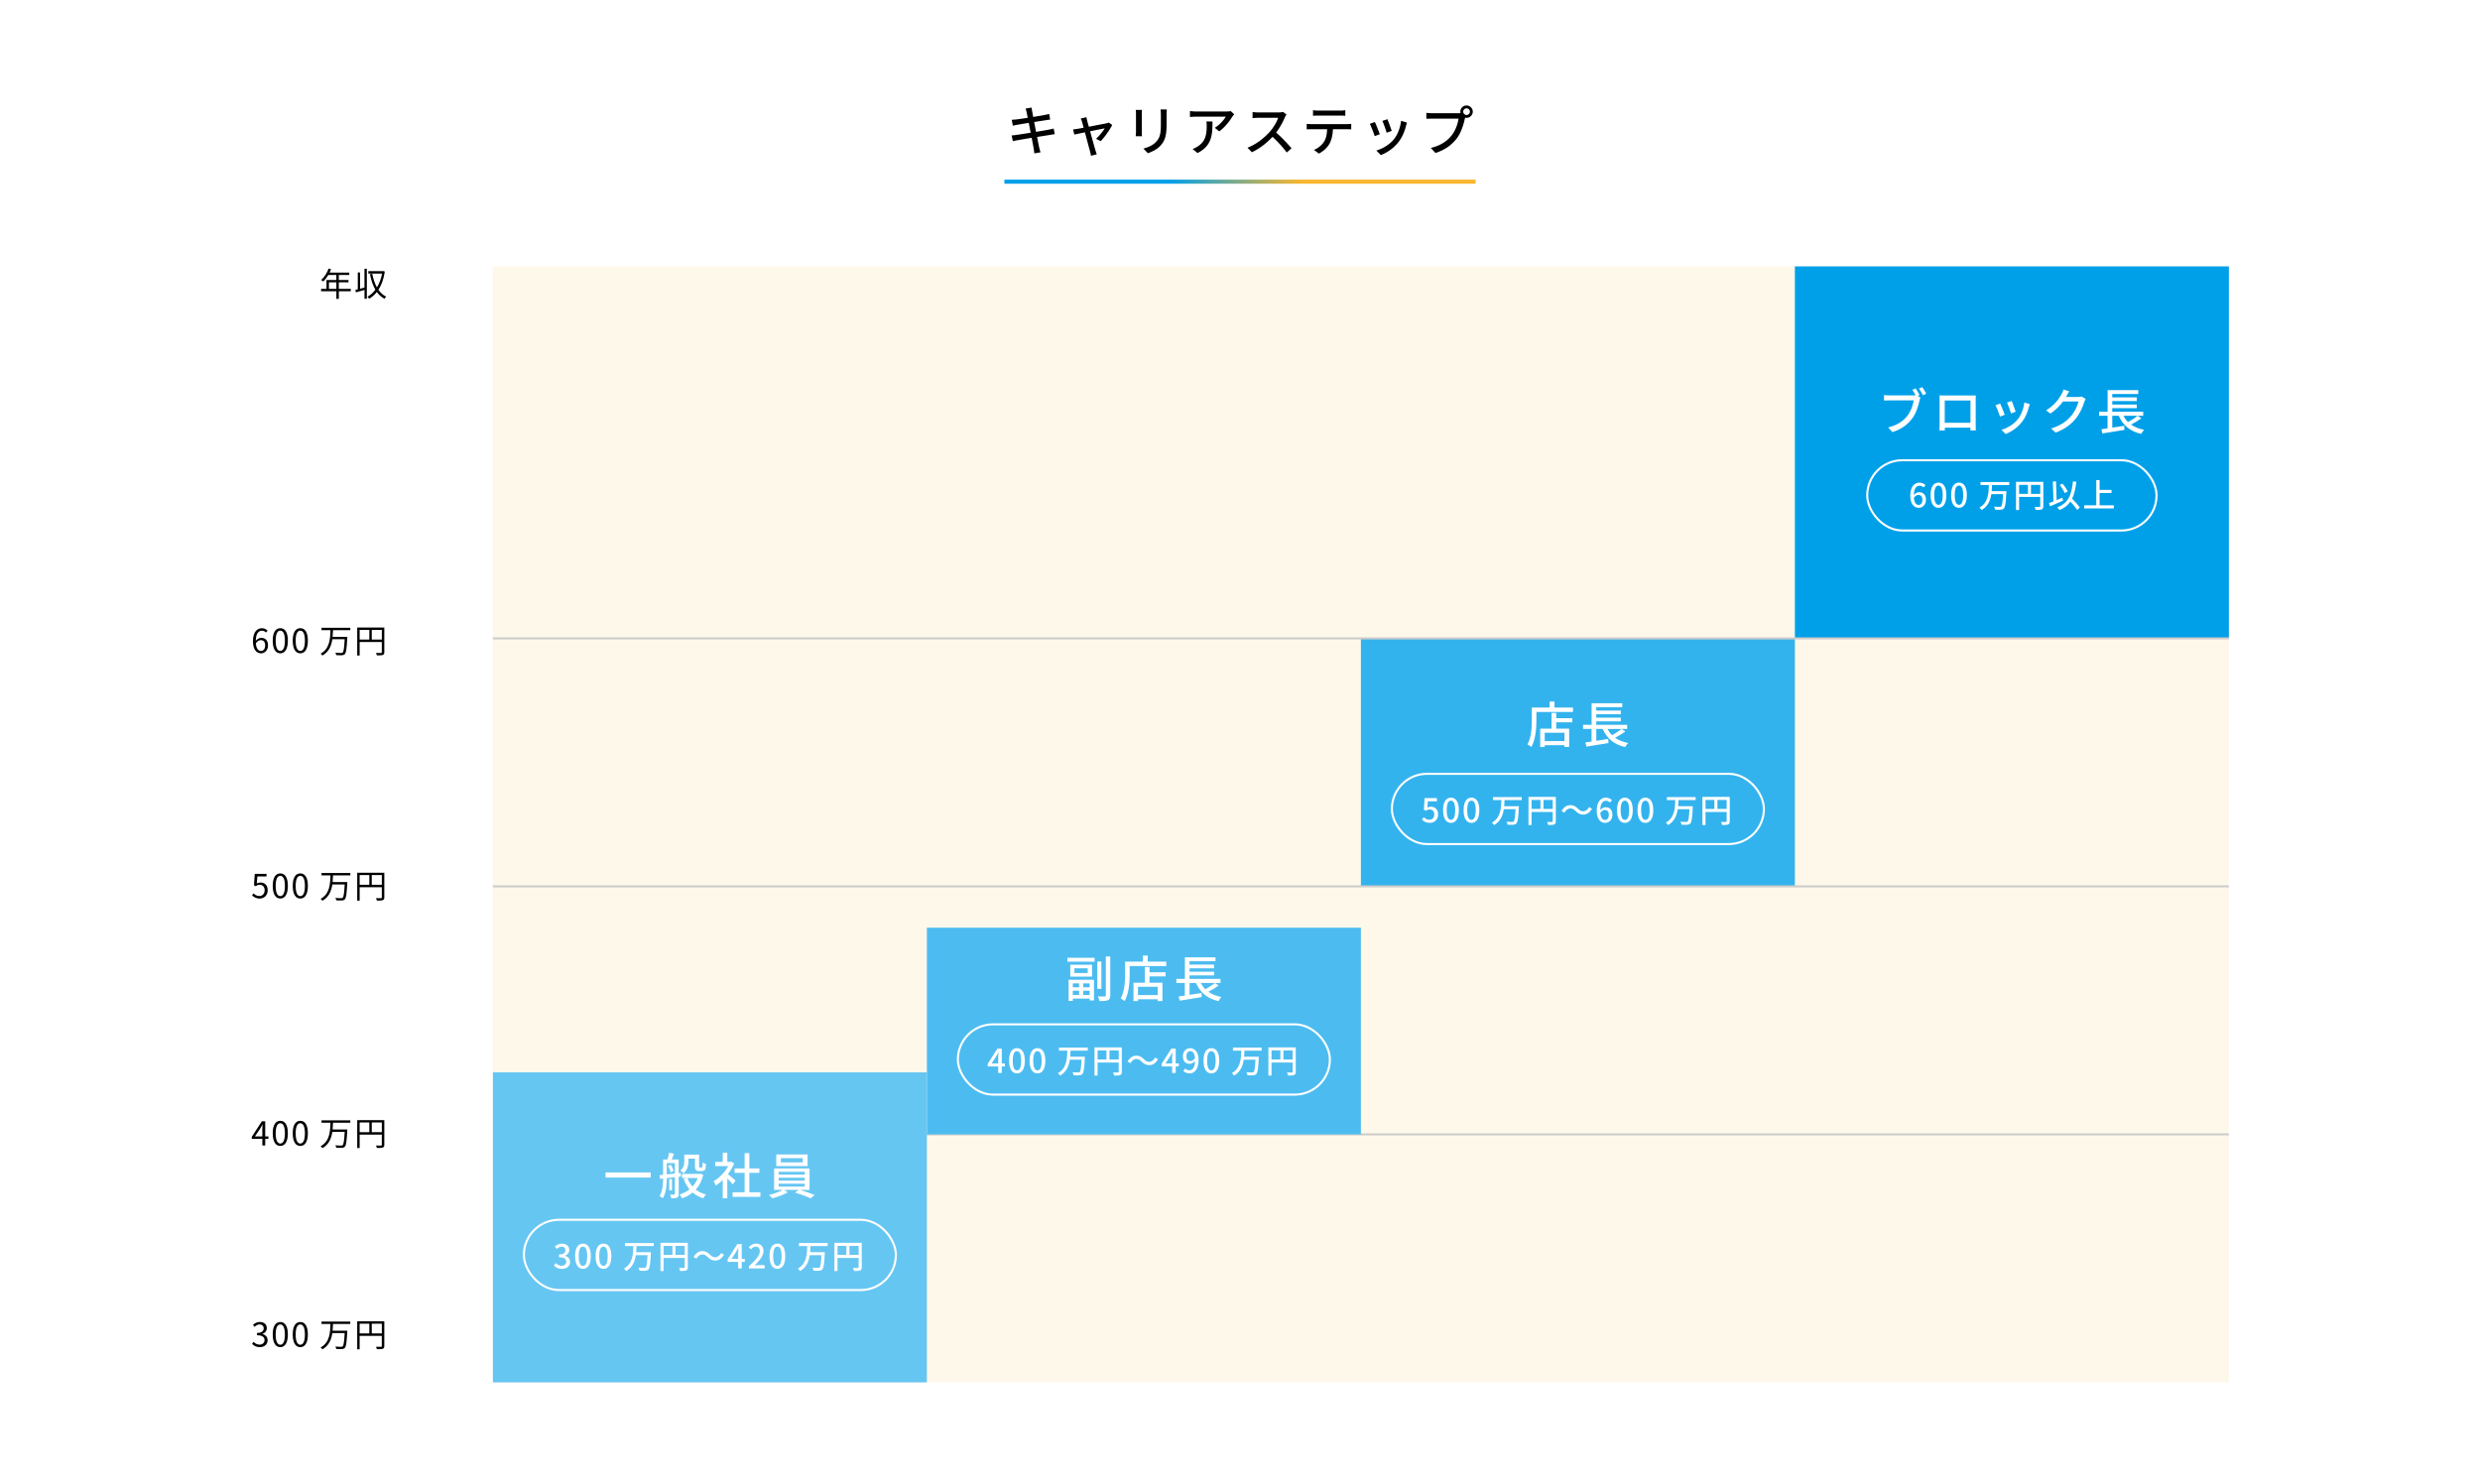 <svg xmlns="http://www.w3.org/2000/svg" data-name="レイヤー 2" viewBox="0 0 1200 718"><defs><linearGradient id="a" x1="486" x2="714" y1="87.9" y2="87.9" data-name="新規グラデーションスウォッチ 1" gradientUnits="userSpaceOnUse"><stop offset=".35" stop-color="#00a0e9"/><stop offset=".63" stop-color="#f8b62d"/></linearGradient></defs><g data-name="text"><path d="M0 0h1200v718H0z" style="fill:#fff"/><path d="M486 86.9h228v2H486z" style="fill:url(#a)"/><path d="M510.4 64.92c-.6.05-1.53.23-2.52.39-1.35.21-3.64.57-6.06.96.47 2.34.83 4.29.99 4.99.18.75.42 1.66.68 2.44l-2.99.52c-.13-.91-.21-1.74-.36-2.52-.1-.65-.49-2.6-.94-5.02-2.83.47-5.46.91-6.68 1.14-1.07.18-1.85.34-2.42.49l-.6-2.78c.65-.03 1.74-.16 2.47-.26 1.27-.18 3.93-.6 6.73-1.04l-.91-4.78c-2.39.39-4.55.75-5.46.91-.88.16-1.56.31-2.24.47l-.55-2.86c.73-.05 1.46-.1 2.26-.18.96-.1 3.12-.42 5.49-.78-.26-1.3-.44-2.24-.52-2.6-.16-.7-.31-1.3-.52-1.87l2.91-.47c.08.49.16 1.3.29 1.87.05.31.23 1.3.49 2.65 2.37-.39 4.58-.75 5.59-.96.81-.16 1.61-.34 2.13-.49l.49 2.73c-.47.05-1.35.18-2.08.29-1.14.18-3.33.52-5.67.88l.91 4.76c2.52-.42 4.84-.81 6.08-1.04.99-.21 1.85-.39 2.44-.57l.55 2.73Zm19.95 2.24c1.48-1.33 3.38-3.64 4.19-5.07-.62.13-3.8.75-7.07 1.43 1.01 3.67 2.21 8.01 2.6 9.23.13.47.44 1.43.62 1.92l-2.81.7c-.08-.62-.21-1.38-.42-2.05-.36-1.27-1.53-5.64-2.5-9.28-2.34.47-4.39.91-5.12 1.07l-.62-2.5c.75-.05 1.43-.16 2.26-.29.36-.05 1.46-.26 2.86-.52-.31-1.22-.6-2.21-.75-2.76-.18-.65-.42-1.2-.68-1.66l2.78-.68c.08.52.23 1.14.39 1.79l.78 2.83c3.51-.68 7.59-1.46 8.53-1.66.36-.08.83-.21 1.12-.36l1.66 1.17c-1.09 2.24-3.74 5.98-5.56 7.83zm22.23-13.99c-.05.55-.1 1.2-.1 1.92v8.71c0 .68.05 1.59.1 2.11h-3.04c.03-.44.13-1.35.13-2.11v-8.71c0-.47-.05-1.38-.1-1.92h3.02Zm12.01-.21c-.05.68-.1 1.46-.1 2.39v4.63c0 5.95-.94 8.17-2.86 10.35-1.69 1.98-4.32 3.15-6.21 3.8l-2.16-2.26c2.47-.62 4.71-1.61 6.29-3.41 1.82-2.05 2.16-4.08 2.16-8.63v-4.47c0-.94-.08-1.72-.16-2.39h3.04Zm32.6 2.34c-.23.29-.65.78-.86 1.09-1.12 1.9-3.59 5.2-6.37 7.18l-2.16-1.74c2.26-1.33 4.55-3.9 5.3-5.38h-14.27c-1.01 0-1.92.08-3.04.16v-2.89c.96.13 2.03.23 3.04.23h14.53c.6 0 1.77-.08 2.18-.18l1.64 1.53Zm-10.5 3.46c0 6.79-.39 11.78-7.23 15.29l-2.39-1.95c.75-.26 1.66-.68 2.5-1.27 3.72-2.39 4.32-5.67 4.32-9.98 0-.7-.03-1.33-.16-2.08h2.96Zm35.8-3.38c-.18.26-.57.91-.75 1.35-.91 2.13-2.44 5.07-4.26 7.41 2.68 2.29 5.82 5.64 7.44 7.62l-2.31 2.03c-1.69-2.34-4.29-5.2-6.86-7.59-2.78 2.96-6.27 5.75-10.01 7.46l-2.11-2.18c4.21-1.61 8.11-4.73 10.69-7.62 1.77-1.98 3.51-4.84 4.13-6.86h-9.54c-1.01 0-2.42.13-2.83.16v-2.94c.52.08 2.03.18 2.83.18h9.65c.96 0 1.82-.1 2.26-.26l1.69 1.25Zm29.15 4.68c.55 0 1.53-.05 2.18-.13v2.68c-.6-.05-1.51-.08-2.18-.08h-6.68c-.1 2.76-.62 5.04-1.61 6.94-.94 1.74-2.91 3.69-5.17 4.84l-2.39-1.77c1.92-.78 3.77-2.26 4.81-3.87 1.12-1.74 1.46-3.8 1.56-6.14h-7.51c-.78 0-1.64.03-2.37.08v-2.68c.73.08 1.56.13 2.37.13h17Zm-13.76-4.13c-.86 0-1.82.03-2.55.08v-2.68c.78.1 1.69.18 2.55.18h10.48c.81 0 1.77-.05 2.6-.18v2.68a46 46 0 0 0-2.6-.08zm29.77 9.02-2.47.91c-.44-1.38-1.79-4.91-2.37-5.93l2.44-.88c.6 1.2 1.9 4.5 2.39 5.9Zm13.16-5.59c-.23.65-.39 1.12-.49 1.56-.7 2.76-1.82 5.51-3.64 7.83-2.39 3.07-5.62 5.15-8.55 6.29l-2.16-2.21c2.94-.83 6.37-2.81 8.53-5.49 1.79-2.24 3.09-5.62 3.46-8.89l2.86.91Zm-7.41 3.98-2.44.88c-.31-1.22-1.48-4.47-2.08-5.72l2.44-.81c.47 1.09 1.74 4.5 2.08 5.64Zm32.21-8.56c.31 0 .7 0 1.09-.05a3.3 3.3 0 0 1-.08-.7c0-1.64 1.35-2.99 2.99-2.99s3.02 1.35 3.02 2.99-1.35 2.99-3.02 2.99c-.23 0-.47-.03-.68-.08l-.13.49c-.57 2.65-1.79 6.76-3.9 9.54-2.37 3.07-5.62 5.56-10.32 7.05l-2.24-2.44c5.1-1.25 8.03-3.48 10.17-6.19 1.79-2.29 2.91-5.62 3.25-7.98h-12.77c-1.12 0-2.16.05-2.81.08V54.6c.73.1 1.95.18 2.81.18h12.61Zm5.65-.75c0-.88-.73-1.61-1.64-1.61s-1.61.73-1.61 1.61.73 1.61 1.61 1.61 1.64-.7 1.64-1.61"/><path d="M238.49 128.9h840v540h-840z" style="fill:#fef8ea"/><path d="m121.95 433.23.72-.96c.67.67 1.52 1.3 2.88 1.3s2.5-1.06 2.5-2.77-.96-2.67-2.43-2.67c-.78 0-1.28.24-1.95.69l-.78-.48.37-5.49h5.71v1.25h-4.43l-.29 3.39c.51-.29 1.04-.46 1.74-.46 1.95 0 3.54 1.15 3.54 3.73s-1.86 4.03-3.84 4.03c-1.82 0-2.95-.77-3.73-1.55Zm10.02-4.56c0-4.08 1.42-6.05 3.67-6.05s3.65 1.99 3.65 6.05-1.42 6.11-3.65 6.11-3.67-2.03-3.67-6.11m5.89 0c0-3.43-.9-4.87-2.23-4.87s-2.24 1.44-2.24 4.87.9 4.95 2.24 4.95 2.23-1.49 2.23-4.95m3.79 0c0-4.08 1.42-6.05 3.67-6.05s3.65 1.99 3.65 6.05-1.42 6.11-3.65 6.11-3.67-2.03-3.67-6.11m5.89 0c0-3.43-.9-4.87-2.23-4.87s-2.24 1.44-2.24 4.87.9 4.95 2.24 4.95 2.23-1.49 2.23-4.95m13.6-5.12c-.03 1.06-.08 2.16-.19 3.27h7.11s0 .42-.02.58c-.29 5.15-.54 7.06-1.17 7.73-.37.4-.75.53-1.36.58s-1.71.02-2.82-.06c-.02-.35-.18-.83-.42-1.17 1.2.13 2.35.13 2.79.13.37 0 .56-.03.75-.21.48-.43.75-2.19.98-6.42h-5.99c-.46 3.14-1.65 6.11-4.8 7.88-.19-.32-.54-.7-.86-.93 4.43-2.35 4.66-7.28 4.75-11.36h-4.31v-1.15h13.93v1.15h-8.37Zm24.82 10.66c0 .77-.19 1.15-.74 1.36-.53.19-1.42.21-2.85.21-.06-.32-.27-.86-.45-1.18 1.09.05 2.13.03 2.43.02.29 0 .4-.1.4-.4v-4.9h-10.72v6.5h-1.18v-13.53h13.11zm-11.93-6.09h4.69v-4.69h-4.69zm10.73 0v-4.69h-4.87v4.69zm-56.08-122.03c-.46-.56-1.17-.9-1.89-.9-1.6 0-2.96 1.23-3.03 4.88.72-.88 1.74-1.42 2.67-1.42 1.98 0 3.25 1.23 3.25 3.68 0 2.27-1.54 3.81-3.36 3.81-2.26 0-3.92-1.94-3.92-5.81 0-4.59 2.06-6.35 4.34-6.35 1.22 0 2.1.51 2.74 1.2zm-.37 6.24c0-1.58-.69-2.59-2.11-2.59-.74 0-1.63.42-2.4 1.5.18 2.43 1.06 3.76 2.53 3.76 1.12 0 1.98-1.07 1.98-2.67m3.66-2.31c0-4.08 1.42-6.05 3.67-6.05s3.65 1.99 3.65 6.05-1.42 6.11-3.65 6.11-3.67-2.03-3.67-6.11m5.89 0c0-3.43-.9-4.87-2.23-4.87s-2.24 1.44-2.24 4.87.9 4.95 2.24 4.95 2.23-1.49 2.23-4.95m3.79 0c0-4.08 1.42-6.05 3.67-6.05s3.65 1.99 3.65 6.05-1.42 6.11-3.65 6.11-3.67-2.03-3.67-6.11m5.89 0c0-3.43-.9-4.87-2.23-4.87s-2.24 1.44-2.24 4.87.9 4.95 2.24 4.95 2.23-1.49 2.23-4.95m13.6-5.12c-.03 1.06-.08 2.16-.19 3.27h7.11s0 .42-.02.58c-.29 5.15-.54 7.06-1.17 7.73-.37.4-.75.53-1.36.58s-1.71.02-2.82-.06c-.02-.35-.18-.83-.42-1.17 1.2.13 2.35.13 2.79.13.37 0 .56-.03.75-.21.48-.43.75-2.19.98-6.42h-5.99c-.46 3.14-1.65 6.11-4.8 7.88-.19-.32-.54-.7-.86-.93 4.43-2.35 4.66-7.28 4.75-11.36h-4.31v-1.15h13.93v1.15h-8.37Zm24.82 10.66c0 .77-.19 1.15-.74 1.36-.53.19-1.42.21-2.85.21-.06-.32-.27-.86-.45-1.18 1.09.05 2.13.03 2.43.02.29 0 .4-.1.4-.4v-4.9h-10.72v6.5h-1.18v-13.53h13.11zm-11.93-6.08h4.69v-4.69h-4.69zm10.73 0v-4.69h-4.87v4.69zm-15.01-168.54h-5.79v3.67h-1.2v-3.67h-7.4v-1.15h2.62v-4.29h4.77v-2.43h-3.89c-.72 1.23-1.57 2.32-2.43 3.15-.22-.19-.72-.59-1.02-.75 1.5-1.31 2.85-3.38 3.6-5.52l1.2.29c-.22.56-.48 1.14-.74 1.68h9.54v1.15h-5.06v2.43h4.69v1.12h-4.69v3.17h5.79v1.15Zm-6.99-1.15v-3.17h-3.59v3.17zm13.61-9.75h1.14v14.53h-1.14v-4.26c-1.47.42-2.94.83-4.13 1.15l-.29-1.18c.35-.08.75-.18 1.18-.29v-8.16h1.1v7.88c.67-.18 1.39-.37 2.13-.56v-9.11Zm9.83 1.36c-.53 3.63-1.62 6.56-3.09 8.83.99 1.44 2.24 2.59 3.78 3.35-.27.21-.67.67-.86.99-1.47-.8-2.69-1.9-3.68-3.28-1.09 1.39-2.35 2.48-3.73 3.27-.18-.29-.51-.78-.82-.99 1.41-.74 2.72-1.89 3.84-3.38-1.22-2.08-2.05-4.64-2.64-7.52l1.12-.21c.48 2.48 1.22 4.74 2.26 6.61 1.14-1.84 2-4.1 2.5-6.69h-6.66v-1.17h7l.21-.06.78.26Zm-56.32 419.66h-1.55v3.23h-1.39v-3.23h-5.11v-.96l4.88-7.54h1.62v7.33h1.55zm-2.95-1.17v-3.6c0-.58.06-1.52.1-2.13h-.06c-.29.58-.61 1.15-.94 1.73l-2.67 4h3.59Zm5.04-1.5c0-4.08 1.42-6.05 3.67-6.05s3.65 1.99 3.65 6.05-1.42 6.11-3.65 6.11-3.67-2.03-3.67-6.11m5.89 0c0-3.43-.9-4.87-2.23-4.87s-2.24 1.44-2.24 4.87.9 4.95 2.24 4.95 2.23-1.49 2.23-4.95m3.79 0c0-4.08 1.42-6.05 3.67-6.05s3.65 1.99 3.65 6.05-1.42 6.11-3.65 6.11-3.67-2.03-3.67-6.11m5.89 0c0-3.43-.9-4.87-2.23-4.87s-2.24 1.44-2.24 4.87.9 4.95 2.24 4.95 2.23-1.49 2.23-4.95m13.6-5.13c-.03 1.06-.08 2.16-.19 3.27h7.11s0 .42-.02.58c-.29 5.15-.54 7.06-1.17 7.73-.37.4-.75.53-1.36.58s-1.71.02-2.82-.06c-.02-.35-.18-.83-.42-1.17 1.2.13 2.35.13 2.79.13.37 0 .56-.03.75-.21.48-.43.75-2.19.98-6.42h-5.99c-.46 3.14-1.65 6.11-4.8 7.88-.19-.32-.54-.7-.86-.93 4.43-2.35 4.66-7.28 4.75-11.36h-4.31v-1.15h13.93v1.15h-8.37Zm24.82 10.66c0 .77-.19 1.15-.74 1.36-.53.19-1.42.21-2.85.21-.06-.32-.27-.86-.45-1.18 1.09.05 2.13.03 2.43.02.29 0 .4-.1.4-.4v-4.9h-10.72v6.5h-1.18V542h13.11zm-11.93-6.08h4.69v-4.69h-4.69zm10.73 0v-4.69h-4.87v4.69zm-62.79 102.42.74-.96c.69.72 1.58 1.34 2.91 1.34s2.38-.83 2.38-2.18-.94-2.35-3.65-2.35v-1.12c2.42 0 3.25-.98 3.25-2.24 0-1.14-.77-1.86-1.98-1.89-.94.03-1.78.51-2.43 1.17l-.78-.93c.88-.82 1.92-1.41 3.28-1.41 1.97 0 3.41 1.06 3.41 2.95 0 1.42-.85 2.37-2.1 2.83v.06c1.39.32 2.5 1.38 2.5 2.98 0 2.1-1.68 3.35-3.76 3.35-1.84 0-2.99-.77-3.76-1.6Zm10-4.51c0-4.08 1.42-6.05 3.67-6.05s3.65 1.99 3.65 6.05-1.42 6.11-3.65 6.11-3.67-2.03-3.67-6.11m5.89 0c0-3.43-.9-4.87-2.23-4.87s-2.24 1.44-2.24 4.87.9 4.95 2.24 4.95 2.23-1.49 2.23-4.95m3.79 0c0-4.08 1.42-6.05 3.67-6.05s3.65 1.99 3.65 6.05-1.42 6.11-3.65 6.11-3.67-2.03-3.67-6.11m5.89 0c0-3.43-.9-4.87-2.23-4.87s-2.24 1.44-2.24 4.87.9 4.95 2.24 4.95 2.23-1.49 2.23-4.95m13.6-5.12c-.03 1.06-.08 2.16-.19 3.27h7.11s0 .42-.02.58c-.29 5.15-.54 7.06-1.17 7.73-.37.4-.75.53-1.36.58s-1.71.02-2.82-.06c-.02-.35-.18-.83-.42-1.17 1.2.13 2.35.13 2.79.13.37 0 .56-.03.75-.21.48-.43.75-2.19.98-6.42h-5.99c-.46 3.14-1.65 6.11-4.8 7.88-.19-.32-.54-.7-.86-.93 4.43-2.35 4.66-7.28 4.75-11.36h-4.31v-1.15h13.93v1.15h-8.37Zm24.82 10.66c0 .77-.19 1.15-.74 1.36-.53.19-1.42.21-2.85.21-.06-.32-.27-.86-.45-1.18 1.09.05 2.13.03 2.43.02.29 0 .4-.1.4-.4v-4.9h-10.72v6.5h-1.18v-13.53h13.11zm-11.93-6.08h4.69v-4.69h-4.69zm10.73 0v-4.69h-4.87v4.69z"/><path d="M238.49 548.9h840" style="fill:none;stroke:#ccc;stroke-miterlimit:10"/><path d="M868.49 128.9h210v180h-210z" style="fill:#00a0e9"/><path d="m927.92 191.52 1.32.86c-.19.38-.31.91-.43 1.39-.53 2.45-1.63 6.24-3.6 8.81-2.16 2.83-5.18 5.14-9.53 6.5l-2.06-2.26c4.7-1.15 7.42-3.22 9.38-5.71 1.66-2.11 2.69-5.18 3-7.37h-11.79c-1.03 0-1.99.05-2.59.07v-2.66c.67.1 1.8.17 2.59.17h11.64c.29 0 .67 0 1.06-.05-.46-.89-1.08-1.9-1.58-2.64l1.61-.67c.6.86 1.42 2.28 1.9 3.17l-.91.38Zm2.23-4.17c.58.84 1.46 2.28 1.94 3.17l-1.63.72c-.53-.98-1.3-2.38-1.94-3.22zm25.83 17.85c0 .84.05 2.9.05 3.1h-2.62c.02-.12.02-.67.05-1.34h-12.43c0 .65 0 1.22.02 1.34h-2.59c0-.22.05-2.14.05-3.1v-11.79c0-.62 0-1.44-.02-2.09.94.05 1.7.05 2.3.05h13.03c.55 0 1.42 0 2.21-.02-.05.65-.05 1.39-.05 2.06zM941 193.78v10.8h12.46v-10.8zm29.02 6.94-2.28.84c-.41-1.27-1.66-4.54-2.18-5.47l2.26-.82c.55 1.1 1.75 4.15 2.21 5.45Zm12.14-5.17c-.22.6-.36 1.03-.46 1.44-.65 2.54-1.68 5.09-3.36 7.22-2.21 2.83-5.18 4.75-7.9 5.81l-1.99-2.04c2.71-.77 5.88-2.59 7.87-5.06 1.66-2.06 2.86-5.18 3.19-8.21l2.64.84Zm-6.84 3.68-2.26.82c-.29-1.13-1.37-4.13-1.92-5.28l2.26-.74c.43 1.01 1.61 4.15 1.92 5.21Zm33.87-6.17c-.24.38-.5.98-.67 1.46-.65 2.3-2.06 5.52-4.22 8.16-2.21 2.71-5.11 4.92-9.6 6.65l-2.23-1.99c4.63-1.39 7.49-3.53 9.62-6 1.78-2.04 3.22-5.06 3.65-7.08h-7.49c-1.54 2.06-3.58 4.18-6.1 5.86l-2.11-1.56c4.18-2.5 6.41-5.83 7.54-7.95.29-.48.7-1.46.89-2.16l2.78.91c-.48.72-.98 1.66-1.25 2.14-.1.19-.22.41-.34.6h5.76c.67 0 1.34-.07 1.8-.24zm26.95 9.36c-1.49 1.1-3.36 2.21-4.97 3.02 1.7 1.2 3.82 2.06 6.31 2.54-.5.46-1.13 1.39-1.42 1.99-5.42-1.25-8.86-4.18-10.87-8.79h-3.12v5.74l5.78-.89.12 1.97c-3.77.65-7.8 1.3-10.66 1.75l-.53-2.04c.86-.12 1.9-.26 3-.43v-6.1h-4.1v-1.99h4.13v-10.42h14.83v1.87h-12.58v1.66h11.88v1.78h-11.88v1.66h11.88v1.78h-11.88v1.68h14.98v1.99h-2.71l1.8 1.22Zm-8.67-1.22c.6 1.13 1.34 2.14 2.23 3.02 1.58-.89 3.41-2.04 4.58-3.02h-6.82Z" style="fill:#fff"/><rect width="140" height="34" x="903.49" y="222.7" rx="17" ry="17" style="fill:none;stroke:#fff;stroke-miterlimit:10"/><path d="M930.72 235.9c-.43-.51-1.15-.88-1.84-.88-1.5 0-2.75 1.14-2.83 4.5.69-.85 1.71-1.36 2.56-1.36 1.98 0 3.31 1.22 3.31 3.71 0 2.34-1.6 3.86-3.52 3.86-2.24 0-4.07-1.87-4.07-5.87 0-4.53 2.13-6.34 4.45-6.34 1.31 0 2.27.56 2.94 1.26l-1.01 1.12Zm-.51 5.97c0-1.52-.67-2.37-1.94-2.37-.69 0-1.49.37-2.19 1.38.19 2.34 1.04 3.44 2.3 3.44 1.02 0 1.82-.93 1.82-2.45Zm3.95-2.29c0-4.08 1.49-6.07 3.81-6.07s3.81 2 3.81 6.07-1.5 6.15-3.81 6.15-3.81-2.05-3.81-6.15m5.86 0c0-3.38-.85-4.61-2.05-4.61s-2.05 1.23-2.05 4.61.85 4.69 2.05 4.69 2.05-1.28 2.05-4.69m4.06 0c0-4.08 1.49-6.07 3.81-6.07s3.81 2 3.81 6.07-1.5 6.15-3.81 6.15-3.81-2.05-3.81-6.15m5.86 0c0-3.38-.85-4.61-2.05-4.61s-2.05 1.23-2.05 4.61.85 4.69 2.05 4.69 2.05-1.28 2.05-4.69m13.95-4.88c-.03.98-.06 1.97-.16 2.96h7.11s0 .48-.02.69c-.27 5.03-.54 6.95-1.17 7.63-.4.46-.83.59-1.5.66-.61.06-1.7.05-2.79-.02-.03-.43-.24-1.04-.51-1.46 1.14.1 2.27.1 2.71.1.37.02.56-.02.75-.19.46-.4.7-2.08.91-5.97h-5.68c-.46 3.07-1.62 5.94-4.69 7.7-.21-.4-.69-.9-1.07-1.2 4.27-2.3 4.45-6.92 4.58-10.9h-4.05v-1.46h13.91v1.46h-8.32Zm24.82 10.22c0 .86-.19 1.31-.78 1.57-.58.24-1.5.27-2.93.27-.06-.42-.3-1.09-.54-1.49 1.02.05 2.05.03 2.35.02.3 0 .4-.1.4-.38v-4.45h-10.23v6.32h-1.49v-13.64h13.22zm-11.73-5.93h4.29v-4.37h-4.29zm10.23 0v-4.37h-4.47v4.37zm11.07 3.26c-2.18.99-4.53 2-6.31 2.75l-.54-1.55c.61-.22 1.36-.51 2.18-.83l-.3-9.62 1.55-.06.27 9.06c.93-.38 1.87-.78 2.8-1.18l.35 1.44Zm6.83 4.5c-.69-1.07-2.03-2.66-3.31-4.05-1.2 1.78-2.88 3.12-5.2 4.11-.21-.32-.82-1.01-1.2-1.31 5.31-1.97 6.98-5.83 7.64-12.57l1.63.16c-.37 3.36-.96 6.05-2.03 8.2 1.36 1.41 2.96 3.12 3.73 4.26l-1.25 1.2Zm-6.06-8.15c-.42-1.09-1.44-2.75-2.43-3.92l1.36-.66c1.04 1.15 2.05 2.71 2.51 3.81zm23.77 5.91v1.5h-14.33v-1.5h5.84v-12.2h1.6v4.75h5.78v1.49h-5.78v5.95h6.88Z" style="fill:#fff"/><path d="M658.49 308.9h210v120h-210z" style="fill:#33b3ed"/><path d="M761.12 342.36v2.16h-17.69v3.94c0 3.75-.36 9.31-2.45 12.99-.41-.36-1.39-1.03-1.9-1.27 1.94-3.41 2.11-8.28 2.11-11.71v-6.1h8.64v-2.93h2.33v2.93h8.95Zm-8.11 5.16h7.78v1.99h-7.78v3.07h6.26v8.86h-2.28v-.86h-9.55v.89h-2.18v-8.88h5.5v-7.63h2.26v2.57Zm3.98 7.03h-9.55v4.03h9.55zm29.47-.6c-1.49 1.1-3.36 2.21-4.97 3.02 1.7 1.2 3.82 2.06 6.31 2.54-.5.46-1.13 1.39-1.42 1.99-5.42-1.25-8.86-4.18-10.87-8.79h-3.12v5.74l5.78-.89.12 1.97c-3.77.65-7.8 1.3-10.66 1.75l-.53-2.04c.86-.12 1.9-.26 3-.43v-6.1H766v-1.99h4.13V340.3h14.83v1.87h-12.58v1.66h11.88v1.78h-11.88v1.66h11.88v1.78h-11.88v1.68h14.98v1.99h-2.71l1.8 1.22Zm-8.66-1.22c.6 1.13 1.34 2.14 2.23 3.02 1.58-.89 3.41-2.04 4.58-3.02h-6.82Z" style="fill:#fff"/><rect width="180" height="34" x="673.49" y="374.43" rx="17" ry="17" style="fill:none;stroke:#fff;stroke-miterlimit:10"/><path d="m688.03 396.6.88-1.2c.67.67 1.52 1.26 2.75 1.26 1.33 0 2.34-.94 2.34-2.51s-.9-2.46-2.24-2.46c-.75 0-1.2.22-1.89.67l-.9-.59.35-5.59h5.97v1.55h-4.37l-.27 3.03c.5-.26.98-.42 1.62-.42 1.97 0 3.59 1.17 3.59 3.75s-1.9 4.08-3.97 4.08c-1.86 0-3.02-.75-3.86-1.57m10.24-4.57c0-4.08 1.49-6.07 3.81-6.07s3.81 2 3.81 6.07-1.5 6.15-3.81 6.15-3.81-2.05-3.81-6.15m5.86 0c0-3.38-.85-4.61-2.05-4.61s-2.05 1.23-2.05 4.61.85 4.69 2.05 4.69 2.05-1.28 2.05-4.69m4.06 0c0-4.08 1.49-6.07 3.81-6.07s3.81 2 3.81 6.07-1.5 6.15-3.81 6.15-3.81-2.05-3.81-6.15m5.86 0c0-3.38-.85-4.61-2.05-4.61s-2.05 1.23-2.05 4.61.85 4.69 2.05 4.69 2.05-1.28 2.05-4.69m13.95-4.89c-.03.98-.06 1.97-.16 2.96h7.11s0 .48-.02.69c-.27 5.03-.54 6.95-1.17 7.63-.4.46-.83.59-1.5.66-.61.06-1.7.05-2.79-.02-.03-.43-.24-1.04-.51-1.46 1.14.1 2.27.1 2.71.1.37.02.56-.02.75-.19.46-.4.7-2.08.91-5.97h-5.68c-.46 3.07-1.62 5.94-4.69 7.7-.21-.4-.69-.9-1.07-1.2 4.27-2.3 4.45-6.92 4.58-10.9h-4.05v-1.46h13.91v1.46h-8.32Zm24.82 10.23c0 .86-.19 1.31-.78 1.57-.58.24-1.5.27-2.93.27-.06-.42-.3-1.09-.54-1.49 1.02.05 2.05.03 2.35.02.3 0 .4-.1.4-.38v-4.45h-10.23v6.32h-1.49v-13.64h13.22zm-11.73-5.94h4.29v-4.37h-4.29zm10.23 0v-4.37h-4.47v4.37zm11.07 1.01c-.78-.78-1.42-1.25-2.56-1.25s-2.18.82-2.82 2.03l-1.41-.77c1.04-1.89 2.54-2.87 4.24-2.87 1.49 0 2.58.59 3.7 1.73.78.78 1.42 1.25 2.56 1.25s2.18-.82 2.82-2.03l1.41.77c-1.04 1.89-2.54 2.87-4.24 2.87-1.49 0-2.58-.59-3.7-1.73m16.61-4.1c-.43-.51-1.15-.88-1.84-.88-1.5 0-2.75 1.14-2.83 4.5.69-.85 1.71-1.36 2.56-1.36 1.98 0 3.31 1.22 3.31 3.71 0 2.34-1.6 3.86-3.52 3.86-2.24 0-4.07-1.87-4.07-5.87 0-4.53 2.13-6.34 4.45-6.34 1.31 0 2.27.56 2.94 1.26l-1.01 1.12Zm-.52 5.97c0-1.52-.67-2.37-1.94-2.37-.69 0-1.49.37-2.19 1.38.19 2.34 1.04 3.44 2.3 3.44 1.02 0 1.82-.93 1.82-2.45Zm3.95-2.28c0-4.08 1.49-6.07 3.81-6.07s3.81 2 3.81 6.07-1.5 6.15-3.81 6.15-3.81-2.05-3.81-6.15m5.86 0c0-3.38-.85-4.61-2.05-4.61s-2.05 1.23-2.05 4.61.85 4.69 2.05 4.69 2.05-1.28 2.05-4.69m4.06 0c0-4.08 1.49-6.07 3.81-6.07s3.81 2 3.81 6.07-1.5 6.15-3.81 6.15-3.81-2.05-3.81-6.15m5.86 0c0-3.38-.85-4.61-2.05-4.61s-2.05 1.23-2.05 4.61.85 4.69 2.05 4.69 2.05-1.28 2.05-4.69m13.95-4.89c-.03.98-.06 1.97-.16 2.96h7.11s0 .48-.02.69c-.27 5.03-.54 6.95-1.17 7.63-.4.46-.83.59-1.5.66-.61.06-1.7.05-2.79-.02-.03-.43-.24-1.04-.51-1.46 1.14.1 2.27.1 2.71.1.37.02.56-.02.75-.19.46-.4.7-2.08.91-5.97h-5.68c-.46 3.07-1.62 5.94-4.69 7.7-.21-.4-.69-.9-1.07-1.2 4.27-2.3 4.45-6.92 4.58-10.9h-4.05v-1.46h13.91v1.46h-8.32Zm24.82 10.23c0 .86-.19 1.31-.78 1.57-.58.24-1.5.27-2.93.27-.06-.42-.3-1.09-.54-1.49 1.02.05 2.05.03 2.35.02.3 0 .4-.1.4-.38v-4.45h-10.23v6.32h-1.49v-13.64h13.22zm-11.73-5.94h4.29v-4.37h-4.29zm10.23 0v-4.37h-4.47v4.37z" style="fill:#fff"/><path d="M448.49 448.9h210v100h-210z" style="fill:#4cbcf0"/><path d="M516.49 463.44h13.15v1.9h-13.15zm.57 10.63h12.29v10.03h-2.11v-.91h-8.14v1.13h-2.04zm11.36-7.27v5.76h-10.54v-5.76zm-9.32 9.03v1.9h3.05v-1.9zm3.05 5.61v-2.04h-3.05v2.04zm4.15-12.89h-6.41v2.28h6.41zm.94 7.28h-3.1v1.9h3.1zm0 5.61v-2.04h-3.1v2.04zm5.69-2.93h-1.97v-13.27h1.97zm4.29-15.67v18.77c0 1.34-.31 1.99-1.1 2.35-.82.38-2.11.46-4.13.43-.1-.6-.43-1.63-.74-2.26 1.44.07 2.81.05 3.24.05.41-.02.58-.14.58-.58v-18.77h2.16Zm27.1 2.45v2.16h-17.69v3.94c0 3.75-.36 9.31-2.45 12.99-.41-.36-1.39-1.03-1.9-1.27 1.94-3.41 2.11-8.28 2.11-11.71v-6.1h8.64v-2.93h2.33v2.93h8.95Zm-8.11 5.16h7.78v1.99h-7.78v3.07h6.26v8.86h-2.28v-.86h-9.55v.89h-2.18v-8.88h5.5v-7.63h2.26v2.57Zm3.98 7.03h-9.55v4.03h9.55zm29.47-.6c-1.49 1.1-3.36 2.21-4.97 3.02 1.7 1.2 3.82 2.06 6.31 2.54-.5.46-1.13 1.39-1.42 1.99-5.42-1.25-8.86-4.18-10.87-8.79h-3.12v5.74l5.78-.89.12 1.97c-3.77.65-7.8 1.3-10.66 1.75l-.53-2.04c.86-.12 1.9-.26 3-.43v-6.1h-4.1v-1.99h4.13v-10.42h14.83v1.87h-12.58v1.66h11.88v1.78h-11.88v1.66h11.88v1.78h-11.88v1.68h14.98v1.99h-2.71l1.8 1.22Zm-8.66-1.22c.6 1.13 1.34 2.14 2.23 3.02 1.58-.89 3.41-2.04 4.58-3.02h-6.82Z" style="fill:#fff"/><rect width="180" height="34" x="463.49" y="495.66" rx="17" ry="17" style="fill:none;stroke:#fff;stroke-miterlimit:10"/><path d="M486.24 516.02h-1.5v3.17h-1.73v-3.17h-5.09v-1.23l4.69-7.38h2.13v7.19h1.5zm-3.23-1.42v-3.09c0-.64.06-1.63.1-2.27h-.06c-.29.59-.61 1.2-.94 1.81l-2.32 3.55h3.23Zm5.26-1.35c0-4.08 1.49-6.07 3.81-6.07s3.81 2 3.81 6.07-1.5 6.15-3.81 6.15-3.81-2.05-3.81-6.15m5.86 0c0-3.38-.85-4.61-2.05-4.61s-2.05 1.23-2.05 4.61.85 4.69 2.05 4.69 2.05-1.28 2.05-4.69m4.06 0c0-4.08 1.49-6.07 3.81-6.07s3.81 2 3.81 6.07-1.5 6.15-3.81 6.15-3.81-2.05-3.81-6.15m5.86 0c0-3.38-.85-4.61-2.05-4.61s-2.05 1.23-2.05 4.61.85 4.69 2.05 4.69 2.05-1.28 2.05-4.69m13.95-4.88c-.03.98-.06 1.97-.16 2.96h7.11s0 .48-.02.69c-.27 5.03-.54 6.95-1.17 7.63-.4.46-.83.59-1.5.66-.61.06-1.7.05-2.79-.02-.03-.43-.24-1.04-.51-1.46 1.14.1 2.27.1 2.71.1.37.02.56-.02.75-.19.46-.4.7-2.08.91-5.97h-5.68c-.46 3.07-1.62 5.94-4.69 7.7-.21-.4-.69-.9-1.07-1.2 4.27-2.3 4.45-6.92 4.58-10.9h-4.05v-1.46h13.91v1.46h-8.32Zm24.82 10.23c0 .86-.19 1.31-.78 1.57-.58.24-1.5.27-2.93.27-.06-.42-.3-1.09-.54-1.49 1.02.05 2.05.03 2.35.02.3 0 .4-.1.4-.38v-4.45h-10.23v6.32h-1.49v-13.64h13.22zm-11.73-5.94h4.29v-4.37h-4.29zm10.23 0v-4.37h-4.47v4.37zm11.07 1.01c-.78-.78-1.42-1.25-2.56-1.25s-2.18.82-2.82 2.03l-1.41-.77c1.04-1.89 2.54-2.87 4.24-2.87 1.49 0 2.58.59 3.7 1.73.78.78 1.42 1.25 2.56 1.25s2.18-.82 2.82-2.03l1.41.77c-1.04 1.89-2.54 2.87-4.24 2.87-1.49 0-2.58-.59-3.7-1.73m18.01 2.35h-1.5v3.17h-1.73v-3.17h-5.09v-1.23l4.69-7.38h2.13v7.19h1.5zm-3.23-1.42v-3.09c0-.64.06-1.63.1-2.27h-.06c-.29.59-.61 1.2-.94 1.81l-2.32 3.55h3.23Zm6.38 2.42c.46.53 1.18.88 1.94.88 1.42 0 2.66-1.15 2.77-4.51-.69.85-1.7 1.38-2.59 1.38-1.97 0-3.3-1.23-3.3-3.7 0-2.34 1.6-3.87 3.51-3.87 2.26 0 4.08 1.83 4.08 5.71 0 4.64-2.11 6.5-4.39 6.5-1.36 0-2.32-.54-3.01-1.25zm4.68-5.03c-.18-2.32-1.06-3.38-2.34-3.38-1.01 0-1.81.91-1.81 2.45s.67 2.37 1.9 2.37c.72 0 1.54-.42 2.24-1.44Zm4.12 1.26c0-4.08 1.49-6.07 3.81-6.07s3.81 2 3.81 6.07-1.5 6.15-3.81 6.15-3.81-2.05-3.81-6.15m5.86 0c0-3.38-.85-4.61-2.05-4.61s-2.05 1.23-2.05 4.61.85 4.69 2.05 4.69 2.05-1.28 2.05-4.69m13.95-4.88c-.03.98-.06 1.97-.16 2.96h7.11s0 .48-.02.69c-.27 5.03-.54 6.95-1.17 7.63-.4.46-.83.59-1.5.66-.61.06-1.7.05-2.79-.02-.03-.43-.24-1.04-.51-1.46 1.14.1 2.27.1 2.71.1.37.02.56-.02.75-.19.46-.4.7-2.08.91-5.97h-5.68c-.46 3.07-1.62 5.94-4.69 7.7-.21-.4-.69-.9-1.07-1.2 4.27-2.3 4.45-6.92 4.58-10.9h-4.05v-1.46h13.91v1.46h-8.32Zm24.82 10.23c0 .86-.19 1.31-.78 1.57-.58.24-1.5.27-2.93.27-.06-.42-.3-1.09-.54-1.49 1.02.05 2.05.03 2.35.02.3 0 .4-.1.4-.38v-4.45h-10.23v6.32h-1.49v-13.64h13.22zm-11.73-5.94h4.29v-4.37h-4.29zm10.23 0v-4.37h-4.47v4.37z" style="fill:#fff"/><path d="M238.49 518.9h210v150h-210z" style="fill:#66c6f2"/><path d="M314.86 567.34v2.45h-21.84v-2.45zm13.54 2.07v8.28c0 .94-.19 1.49-.79 1.8-.6.29-1.46.34-2.81.34-.07-.48-.34-1.32-.6-1.78.89.02 1.73.02 1.97 0 .29 0 .38-.1.38-.36v-8.06l-3.91.43c-.02 3.07-.29 7.15-1.97 9.75-.31-.31-1.08-.79-1.54-1.01 1.49-2.4 1.7-5.76 1.73-8.54l-1.49.17-.22-1.82 1.7-.17v-7.37h2.11c.31-1.03.65-2.33.79-3.29l2.4.46c-.38.96-.79 1.99-1.13 2.83h3.36v6.6l1.06-.1.02 1.73-1.08.12Zm-1.85-1.56v-5.02h-3.91v5.42l3.91-.41Zm-1.94-4.25c.6.94 1.13 2.23 1.3 3.07l-1.46.62c-.14-.86-.62-2.18-1.2-3.14l1.37-.55Zm.55 12.41h-1.34v-5.52h1.34zm15.12-7.56c-.7 2.95-1.97 5.3-3.62 7.15 1.37 1.08 3.05 1.9 4.99 2.38-.43.41-1.06 1.27-1.34 1.82-2.02-.6-3.72-1.54-5.16-2.78-1.51 1.25-3.24 2.16-5.14 2.83-.26-.55-.79-1.44-1.22-1.87 1.78-.53 3.43-1.37 4.85-2.5-1.18-1.44-2.11-3.14-2.81-5.09l1.58-.36h-2.4v-1.99h8.52l.38-.1 1.37.5Zm-7.18-6.6c0 1.92-.38 4.3-2.33 5.86-.34-.36-1.15-1.06-1.61-1.3 1.73-1.32 1.94-3.12 1.94-4.61v-3.1h7.18v5.4c0 .41 0 .67.1.74.07.07.19.1.34.1h.53c.17 0 .34-.02.41-.07.1-.07.19-.22.24-.53s.07-1.03.1-1.94c.36.34 1.08.7 1.61.86-.05.91-.14 1.94-.26 2.33-.14.41-.41.7-.77.86-.29.14-.77.22-1.15.22h-1.22c-.48 0-1.08-.12-1.42-.48-.36-.34-.5-.77-.5-2.14v-3.41h-3.17v1.2Zm-.45 8.18c.55 1.54 1.39 2.9 2.45 4.1 1.06-1.15 1.9-2.54 2.5-4.1h-4.94Zm21.89 3.07c-.55-.7-1.63-1.85-2.62-2.83v9.55h-2.21v-8.86a21 21 0 0 1-3.36 2.69c-.22-.58-.77-1.63-1.1-2.06 2.74-1.56 5.5-4.34 7.13-7.34h-6.29v-2.04h3.62v-4.42h2.21v4.42h1.66l.38-.07 1.25.84c-.72 1.82-1.78 3.58-2.98 5.16 1.13.91 3.12 2.64 3.67 3.14l-1.37 1.82Zm13.39 3.84v2.21h-13.44v-2.21h5.81v-9.41h-4.85v-2.16h4.85v-7.39h2.28v7.39h4.85v2.16h-4.85v9.41zm19.2-1.15c2.4.7 5.28 1.73 7.08 2.5l-1.97 1.56c-1.8-.82-5.04-2.04-7.56-2.76l1.75-1.3h-6.94l1.68 1.13c-1.92 1.15-4.99 2.3-7.44 2.9-.41-.46-1.13-1.2-1.68-1.61 2.28-.53 5.09-1.51 6.67-2.42h-4.15V565.4h17.14v10.39zm3.65-11.54h-15.17v-5.62h15.17zm-14 4.12h12.6V567h-12.6zm0 2.91h12.6v-1.39h-12.6zm0 2.9h12.6v-1.42h-12.6zm11.64-13.77h-10.58v2.06h10.58z" style="fill:#fff"/><rect width="180" height="34" x="253.49" y="590.23" rx="17" ry="17" style="fill:none;stroke:#fff;stroke-miterlimit:10"/><path d="m268.05 612.36.9-1.18c.69.7 1.57 1.3 2.79 1.3 1.33 0 2.24-.74 2.24-1.95 0-1.31-.83-2.16-3.49-2.16v-1.36c2.32 0 3.09-.88 3.09-2.07 0-1.04-.69-1.7-1.81-1.71-.91.02-1.68.46-2.35 1.12l-.96-1.15c.93-.83 2.02-1.42 3.38-1.42 2.11 0 3.6 1.09 3.6 3.04 0 1.36-.78 2.3-2.03 2.77v.08c1.36.34 2.43 1.36 2.43 2.95 0 2.13-1.78 3.38-3.94 3.38-1.86 0-3.06-.74-3.84-1.62Zm10.22-4.53c0-4.08 1.49-6.07 3.81-6.07s3.81 2 3.81 6.07-1.5 6.15-3.81 6.15-3.81-2.05-3.81-6.15m5.86 0c0-3.38-.85-4.61-2.05-4.61s-2.05 1.23-2.05 4.61.85 4.69 2.05 4.69 2.05-1.28 2.05-4.69m4.06 0c0-4.08 1.49-6.07 3.81-6.07s3.81 2 3.81 6.07-1.5 6.15-3.81 6.15-3.81-2.05-3.81-6.15m5.86 0c0-3.38-.85-4.61-2.05-4.61s-2.05 1.23-2.05 4.61.85 4.69 2.05 4.69 2.05-1.28 2.05-4.69m13.95-4.88c-.03.98-.06 1.97-.16 2.96h7.11s0 .48-.02.69c-.27 5.03-.54 6.95-1.17 7.63-.4.46-.83.59-1.5.66-.61.06-1.7.05-2.79-.02-.03-.43-.24-1.04-.51-1.46 1.14.1 2.27.1 2.71.1.37.02.56-.02.75-.19.46-.4.7-2.08.91-5.97h-5.68c-.46 3.07-1.62 5.94-4.69 7.7-.21-.4-.69-.9-1.07-1.2 4.27-2.3 4.45-6.92 4.58-10.9h-4.05v-1.46h13.91v1.46h-8.32Zm24.82 10.22c0 .86-.19 1.31-.78 1.57-.58.24-1.5.27-2.93.27-.06-.42-.3-1.09-.54-1.49 1.02.05 2.05.03 2.35.02.3 0 .4-.1.4-.38v-4.45h-10.23v6.32h-1.49v-13.64h13.22zm-11.73-5.93h4.29v-4.37h-4.29zm10.23 0v-4.37h-4.47v4.37zm11.07 1c-.78-.78-1.42-1.25-2.56-1.25s-2.18.82-2.82 2.03l-1.41-.77c1.04-1.89 2.54-2.87 4.24-2.87 1.49 0 2.58.59 3.7 1.73.78.78 1.42 1.25 2.56 1.25s2.18-.82 2.82-2.03l1.41.77c-1.04 1.89-2.54 2.87-4.24 2.87-1.49 0-2.58-.59-3.7-1.73m18.01 2.36h-1.5v3.17h-1.73v-3.17h-5.09v-1.23l4.69-7.38h2.13v7.19h1.5zm-3.23-1.43v-3.09c0-.64.06-1.63.1-2.27h-.06c-.29.59-.61 1.2-.94 1.81l-2.32 3.55h3.23Zm5.22 3.52c3.47-3.07 5.27-5.36 5.27-7.3 0-1.28-.69-2.16-2-2.16-.93 0-1.7.59-2.32 1.31l-1.04-1.02c1.01-1.09 2.05-1.76 3.59-1.76 2.16 0 3.55 1.41 3.55 3.54 0 2.27-1.81 4.63-4.31 7.01.61-.06 1.34-.11 1.92-.11h2.94v1.57h-7.6v-1.07Zm9.96-4.86c0-4.08 1.49-6.07 3.81-6.07s3.81 2 3.81 6.07-1.5 6.15-3.81 6.15-3.81-2.05-3.81-6.15m5.86 0c0-3.38-.85-4.61-2.05-4.61s-2.05 1.23-2.05 4.61.85 4.69 2.05 4.69 2.05-1.28 2.05-4.69m13.95-4.88c-.03.98-.06 1.97-.16 2.96h7.11s0 .48-.02.69c-.27 5.03-.54 6.95-1.17 7.63-.4.46-.83.59-1.5.66-.61.06-1.7.05-2.79-.02-.03-.43-.24-1.04-.51-1.46 1.14.1 2.27.1 2.71.1.37.02.56-.02.75-.19.46-.4.7-2.08.91-5.97h-5.68c-.46 3.07-1.62 5.94-4.69 7.7-.21-.4-.69-.9-1.07-1.2 4.27-2.3 4.45-6.92 4.58-10.9h-4.05v-1.46h13.91v1.46h-8.32Zm24.82 10.22c0 .86-.19 1.31-.78 1.57-.58.24-1.5.27-2.93.27-.06-.42-.3-1.09-.54-1.49 1.02.05 2.05.03 2.35.02.3 0 .4-.1.4-.38v-4.45h-10.23v6.32h-1.49v-13.64h13.22zm-11.73-5.93h4.29v-4.37h-4.29zm10.23 0v-4.37h-4.47v4.37z" style="fill:#fff"/><path d="M238.49 308.9h840m-840 120h840" style="fill:none;stroke:#ccc;stroke-miterlimit:10"/></g></svg>